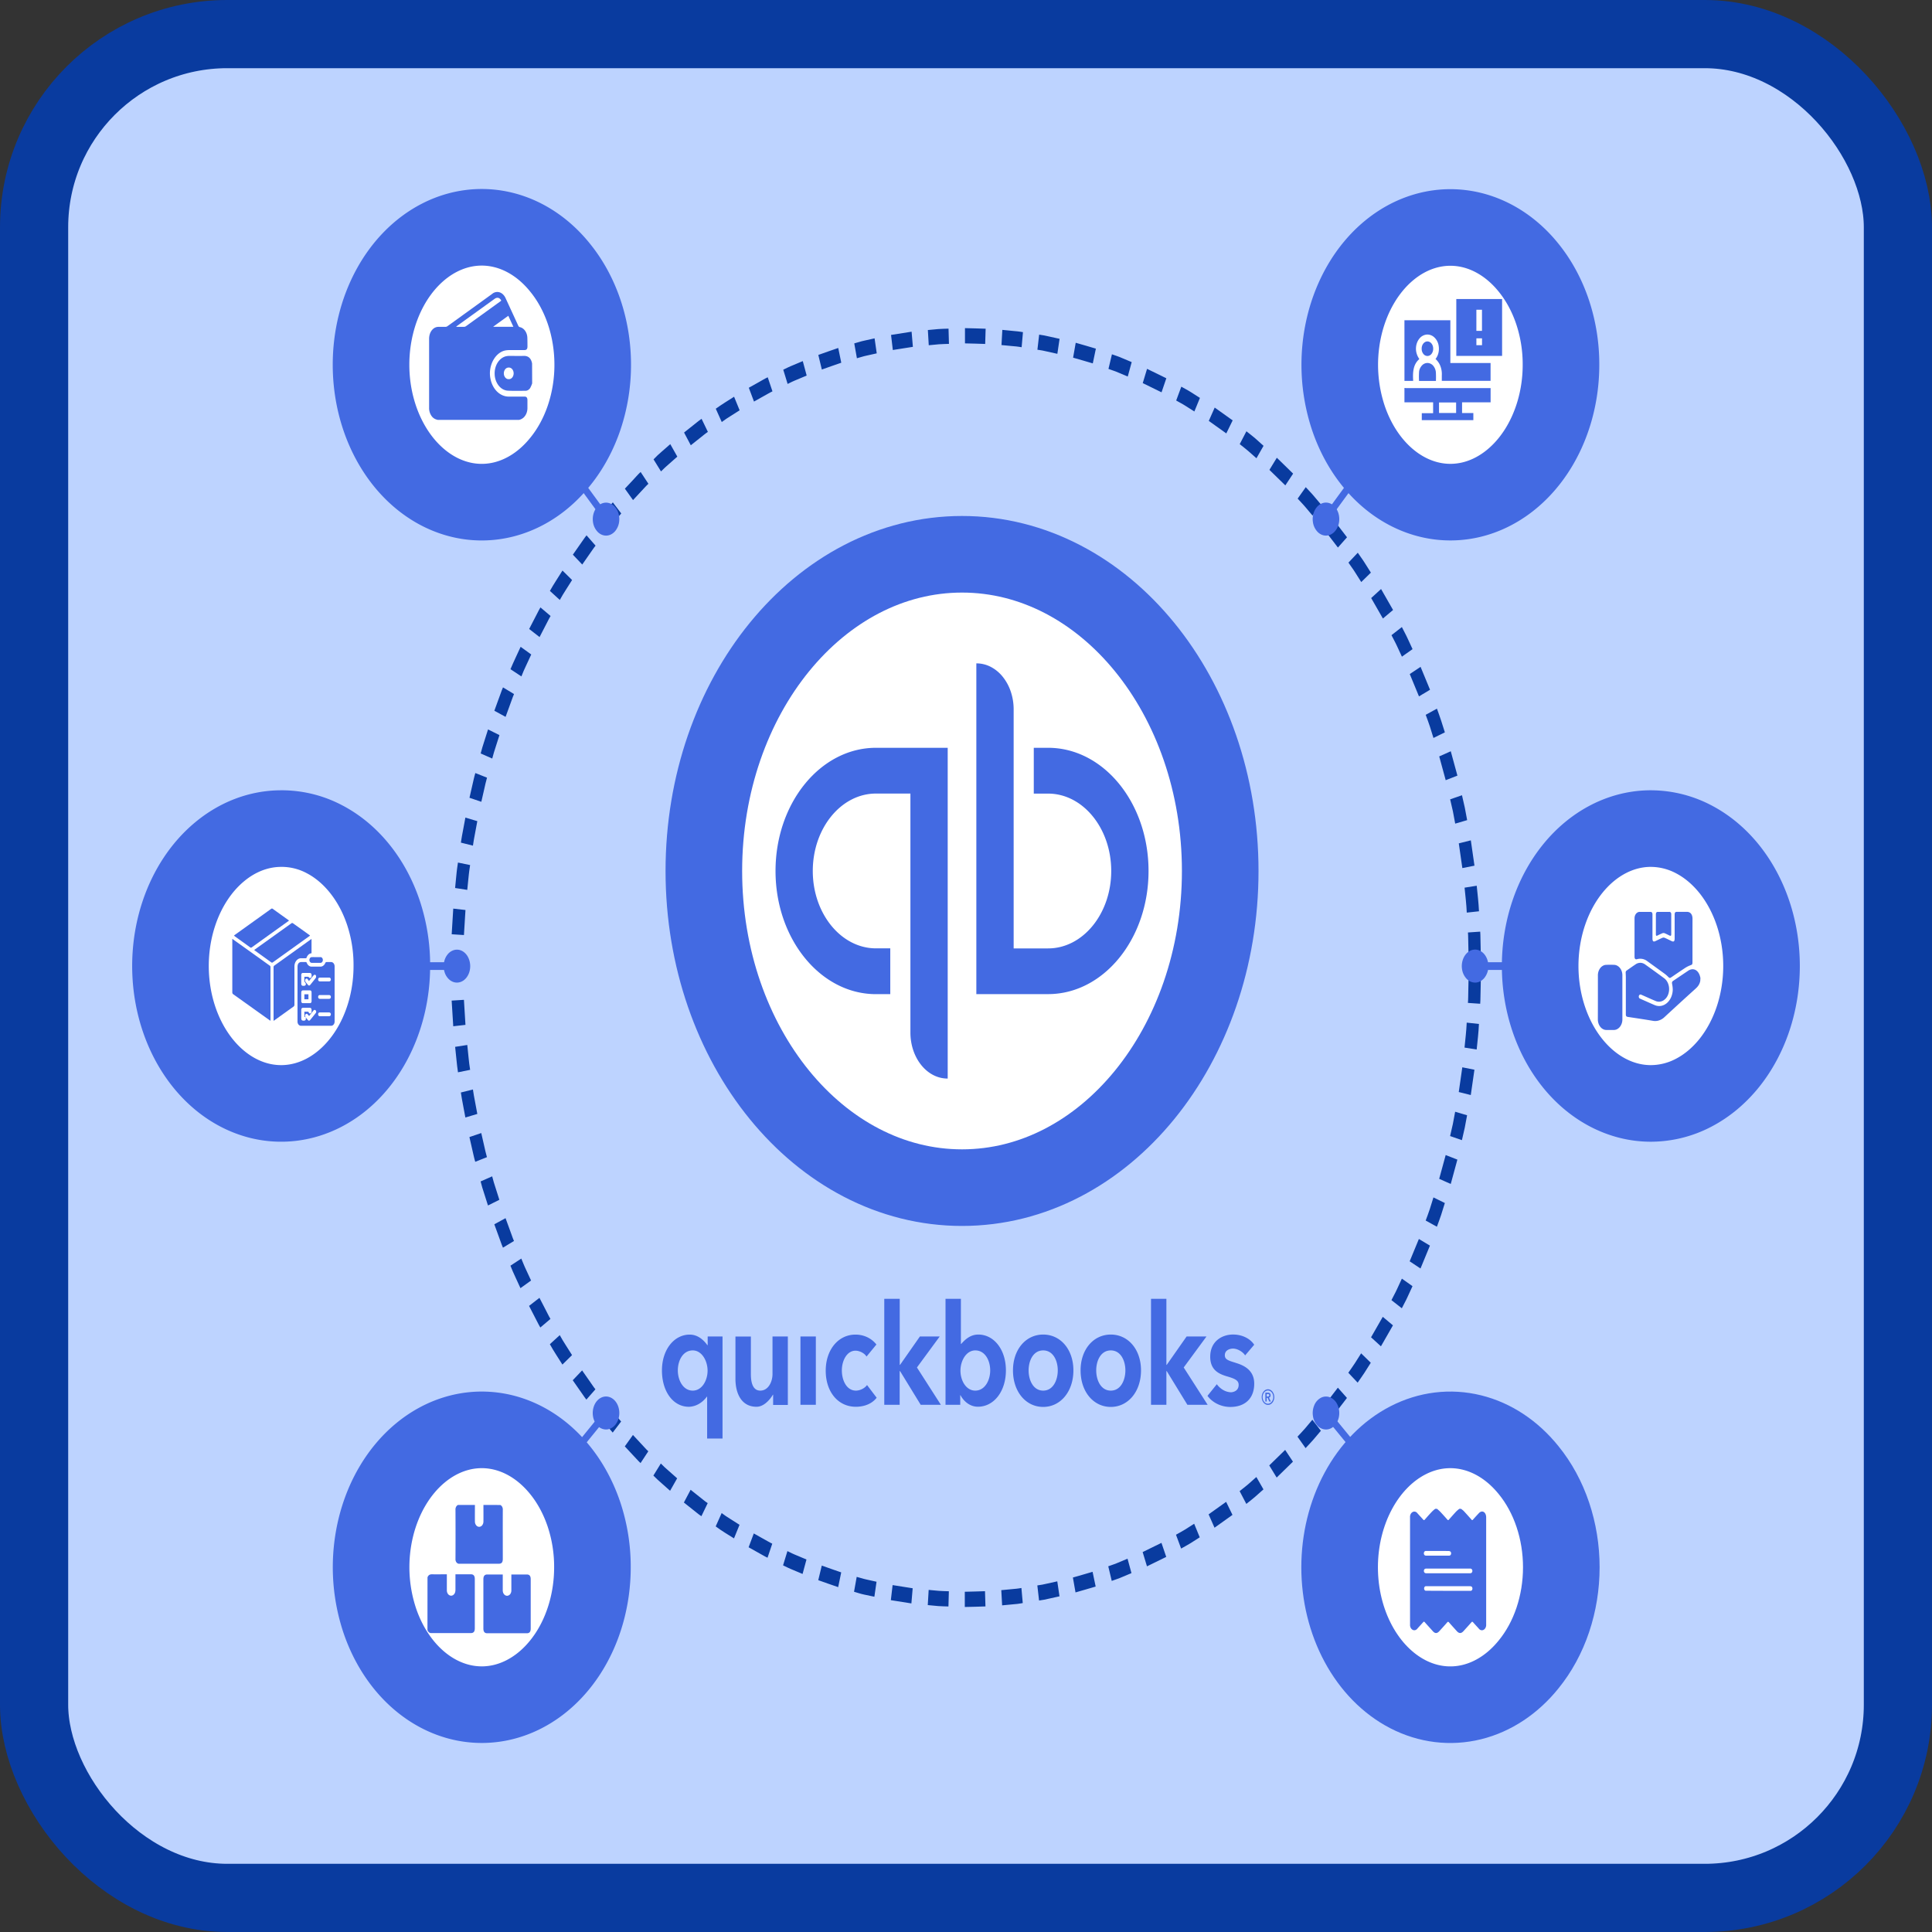 <svg xmlns="http://www.w3.org/2000/svg" fill="none" viewBox="0 0 170 170"><rect x="0" y="0" width="170" height="170" fill="#333333" stroke="none"/><rect x="3" y="3" width="164" height="164" rx="17" fill="#BDD3FF" stroke="#093B9F" stroke-width="6"/><path d="M84.65 104.503c12.547 0 22.719-12.476 22.719-27.865 0-15.39-10.172-27.866-22.718-27.866-12.547 0-22.718 12.476-22.718 27.866 0 15.39 10.17 27.865 22.718 27.865z" fill="#fff" stroke="#436AE2" stroke-width="6.74" stroke-linecap="round" stroke-linejoin="round"/><path d="M68.24 76.64c0 5.983 3.955 10.837 8.836 10.837h1.261v-4.03h-1.261c-3.063 0-5.558-3.052-5.558-6.81 0-3.756 2.491-6.81 5.558-6.81h3.033V90.88c.002.532.089 1.058.255 1.548.167.49.41.934.714 1.308.305.374.666.67 1.062.87.397.2.822.301 1.25.298V65.8h-6.314c-4.88 0-8.836 4.851-8.836 10.838zm23.986-10.837h-1.262v4.028h1.262c3.063 0 5.553 3.052 5.553 6.808s-2.49 6.813-5.553 6.813h-3.033V62.395a4.902 4.902 0 0 0-.256-1.548 4.207 4.207 0 0 0-.714-1.308 3.3 3.3 0 0 0-1.063-.87 2.715 2.715 0 0 0-1.25-.297v29.102h6.316c4.879 0 8.836-4.85 8.836-10.837S97.105 65.8 92.226 65.8v.002zM111.801 122.77c0-.166-.116-.227-.236-.227h-.222v.777h.113v-.325h.083l.148.325h.138l-.17-.34a.164.164 0 0 0 .105-.07.248.248 0 0 0 .041-.14zm-.345.113v-.222h.107c.06 0 .128.022.128.107 0 .085-.075.115-.139.115h-.096zm.107-.637a.488.488 0 0 0-.304.122.684.684 0 0 0-.198.31.838.838 0 0 0-.028.395.75.75 0 0 0 .153.348.53.53 0 0 0 .283.185.46.46 0 0 0 .317-.04.595.595 0 0 0 .247-.252.809.809 0 0 0-.074-.871.573.573 0 0 0-.184-.148.47.47 0 0 0-.216-.049h.004zm0 1.27a.406.406 0 0 1-.259-.101.57.57 0 0 1-.17-.263.711.711 0 0 1-.025-.337.638.638 0 0 1 .13-.296.443.443 0 0 1 .241-.157.385.385 0 0 1 .27.034.51.51 0 0 1 .21.216.688.688 0 0 1-.065.737.48.48 0 0 1-.154.125.392.392 0 0 1-.182.042h.004zm-36.247-1.153c-.824 0-1.24-.904-1.24-1.777 0-.873.45-1.737 1.2-1.737.35 0 .794.215.969.518l.872-1.061c-.428-.547-1.096-.872-1.842-.872-1.517 0-2.618 1.335-2.618 3.176 0 1.87 1.09 3.174 2.648 3.174.748 0 1.428-.265 1.834-.796l-.848-1.117c-.2.284-.612.492-.98.492h.005zm-4.883 1.249h1.354v-6.014h-1.354v6.014zm-2.459-2.717c0 .707-.376 1.468-1.075 1.468-.534 0-.828-.473-.828-1.443v-3.318h-1.358v3.732c0 1.243.506 2.45 1.856 2.45.641 0 1.17-.614 1.44-1.061h.02v.899h1.294v-6.024h-1.349v3.297zm-5.703-2.532h-.03c-.192-.266-.71-.929-1.551-.929-1.38 0-2.444 1.327-2.444 3.152 0 1.858.981 3.2 2.378 3.2a1.87 1.87 0 0 0 .863-.248c.271-.154.515-.374.715-.648h.02v3.688h1.355v-8.98H62.27v.765zm-1.315 4c-.837 0-1.313-.896-1.313-1.781 0-.847.437-1.757 1.313-1.757.806 0 1.305.929 1.305 1.781 0 .852-.486 1.757-1.305 1.757zm30.836-4.933c-1.54 0-2.658 1.327-2.658 3.152 0 1.89 1.143 3.216 2.658 3.216 1.516 0 2.658-1.34 2.658-3.216 0-1.826-1.118-3.152-2.658-3.152zm0 4.933c-.883 0-1.282-.929-1.282-1.781 0-.852.402-1.757 1.282-1.757.881 0 1.283.91 1.283 1.757 0 .847-.4 1.781-1.283 1.781zm16.925-2.451c-.697-.205-.942-.314-.942-.664 0-.478.493-.583.716-.583.42 0 .895.308 1.069.6l.799-.938c-.369-.569-1.095-.9-1.861-.9-.981 0-2.009.604-2.009 1.954 0 1.16.741 1.509 1.466 1.725.764.218 1.036.377 1.036.755 0 .556-.515.648-.691.648a1.478 1.478 0 0 1-.672-.202 1.822 1.822 0 0 1-.558-.507l-.822 1.022c.448.611 1.218.978 2.005.978 1.323 0 2.109-.774 2.109-2.05 0-1.221-.962-1.633-1.645-1.833v-.005zm-2.559-2.312h-1.746l-1.748 2.495h-.031v-5.809h-1.353v9.326h1.353v-2.966h.031l1.818 2.966h1.782l-2.108-3.286 2.006-2.728-.004.002zm-20.075-.17c-.619 0-1.075.332-1.506.827h-.026v-3.971h-1.353v9.326h1.295v-.85h.02c.168.315.398.573.666.751.27.178.57.27.874.267 1.398 0 2.459-1.344 2.459-3.2 0-1.824-1.048-3.15-2.428-3.15zm-.266 4.933c-.817 0-1.305-.893-1.305-1.757 0-.864.5-1.781 1.305-1.781.876 0 1.312.91 1.312 1.757 0 .885-.475 1.781-1.312 1.781zm-3.129-4.763h-1.745l-1.745 2.495h-.03v-5.809h-1.36v9.326h1.355v-2.966h.035l1.817 2.966h1.775l-2.107-3.286 2.005-2.728v.002zm15.053-.17c-1.54 0-2.659 1.327-2.659 3.152 0 1.89 1.143 3.216 2.659 3.216 1.516 0 2.658-1.34 2.658-3.216 0-1.826-1.118-3.152-2.658-3.152zm0 4.933c-.883 0-1.283-.929-1.283-1.781 0-.852.402-1.757 1.283-1.757.88 0 1.283.91 1.283 1.757 0 .847-.4 1.781-1.283 1.781z" fill="#436AE2"/><path fill-rule="evenodd" clip-rule="evenodd" d="m129.738 94.126-1.067-.212-.312 2.175 1.058.265.321-2.228zM130.135 90.1l-1.076-.117c-.032.736-.121 1.46-.193 2.195l1.069.17c.077-.748.167-1.495.2-2.249zM130.302 86.06l-1.08-.02-.023 1.104-.01.552-.007.276-.017.276 1.079.074.017-.281.006-.283.012-.566.023-1.131zM127.135 105.856l-1.004-.494-.32 1.027c-.107.341-.243.673-.363 1.009l.988.544c.123-.344.255-.684.37-1.033l.329-1.053zM128.237 102.036l-1.029-.402-.571 2.093 1.017.452.583-2.143zM129.092 98.134l-1.051-.31-.201 1.077-.243 1.062 1.04.361.249-1.088.206-1.102zM122.568 116.62l-.895-.751-1.032 1.801.87.795 1.057-1.845zM124.289 113.172l-.936-.663-.443.958c-.071.162-.155.313-.235.47l-.239.464.913.716.246-.477c.081-.159.167-.316.239-.48l.455-.988zM125.823 109.603l-.973-.583-.811 1.965.953.632.831-2.014zM116.227 125.897l-.749-.971-.641.762c-.214.252-.447.484-.669.728l.713 1.007c.228-.249.464-.488.685-.745l.661-.781zM118.521 123.007l-.8-.903-1.227 1.599.768.941 1.259-1.637zM120.617 119.912l-.849-.83-.549.868c-.185.288-.386.559-.579.84l.821.871c.197-.287.403-.566.593-.86l.563-.889zM108.448 133.298l-.559-1.148-1.542 1.101.521 1.175 1.58-1.128zM111.174 131.053l-.624-1.088-.725.641c-.244.21-.498.398-.748.601l.589 1.124c.254-.205.514-.398.764-.617l.744-.661zM113.769 128.615l-.686-1.036-1.399 1.365.652 1.069 1.433-1.398zM99.56 138.422l-.346-1.27-.843.353-.211.089-.214.075-.428.152.306 1.286.438-.156.22-.077.215-.09.863-.362zM102.619 136.994l-.42-1.235-1.655.81.38 1.256 1.695-.831zM105.567 135.272l-.49-1.194-.792.504c-.265.165-.535.307-.808.461l.452 1.218c.276-.158.556-.304.827-.472l.811-.517zM89.994 141.057l-.118-1.327c-.147.022-.293.052-.44.064l-.445.042-.887.084.075 1.338.909-.086.454-.043c.15-.017.301-.05.452-.072zM93.227 140.463l-.195-1.318-.875.194-.439.095-.441.069.152 1.329.452-.072.449-.098.897-.199zM96.41 139.604l-.272-1.298c-.575.175-1.154.335-1.732.502l.23 1.311c.59-.174 1.184-.334 1.774-.515zM80.195 141.087l.113-1.333-1.766-.279-.156 1.326 1.81.286zM83.455 141.356l.037-1.339c-.297-.013-.594-.011-.89-.036l-.887-.083-.079 1.336.909.086c.302.025.607.024.91.036zm3.257-.004-.04-1.34c-.593.014-1.186.043-1.778.049v1.34c.603-.004 1.21-.033 1.818-.049zM70.62 138.495l.343-1.272-.842-.354c-.14-.061-.283-.112-.42-.182l-.414-.203-.384 1.254.428.207c.14.072.286.125.427.187l.863.363zm3.132 1.16.268-1.298c-.573-.193-1.142-.398-1.71-.6l-.31 1.285c.582.204 1.166.416 1.752.613zm3.186.844.19-1.319-.875-.194c-.146-.029-.29-.073-.435-.114l-.436-.121-.234 1.31.443.133c.149.043.297.087.447.116l.9.189zM61.718 133.412l.555-1.15-.193-.132c-.063-.047-.125-.099-.187-.148l-.375-.298-.748-.596-.594 1.121.768.611.383.305c.065.05.128.102.193.151l.198.136zm2.868 1.953.487-1.194-.792-.503c-.132-.085-.265-.166-.396-.254l-.384-.276-.526 1.172.394.282c.134.09.27.173.405.265l.812.508zm2.95 1.703.417-1.237c-.14-.064-.274-.141-.409-.218l-.405-.226-.811-.456-.457 1.216.831.466.415.233c.14.079.277.157.419.222zM53.912 126.056l.742-.975-.641-.762c-.107-.133-.214-.252-.32-.383l-.308-.398-.771.936.314.411c.107.132.214.265.328.398l.656.773zM56.363 128.74l.683-1.039-.175-.17-.168-.181-.336-.362-.673-.723-.716 1.004.688.741.346.37.172.185.18.175zM58.963 131.177l.621-1.097-.725-.641c-.12-.107-.243-.211-.361-.321l-.35-.342-.656 1.062.358.349c.121.114.247.22.37.33l.743.66zM47.545 116.809l.891-.755-.128-.226-.12-.232-.24-.469-.48-.929-.915.71.491.953.246.477.123.237.132.234zm1.943 3.262.847-.834-.55-.868c-.09-.146-.186-.288-.272-.436l-.258-.451-.872.796.264.46c.089.154.186.299.279.449l.562.884zm2.108 3.083.796-.907c-.05-.067-.107-.132-.153-.201l-.145-.209-.29-.418-.583-.834-.825.866.597.855.298.427.149.215c.051.069.105.142.156.206zM42.938 106.072l1.001-.5-.326-1.028-.163-.513-.143-.523-1.017.448.146.537.167.526.335 1.053zM44.256 109.784l.97-.588-.101-.245-.091-.253-.183-.503-.367-1.007-.988.54.375 1.03.187.516.094.258.104.252zM45.796 113.347l.934-.672-.444-.959c-.072-.16-.15-.317-.213-.48l-.203-.492-.955.626.207.504c.07.167.15.328.224.493l.45.98zM40.298 94.354l1.07-.217-.079-.544c-.026-.181-.04-.365-.06-.547l-.112-1.097-1.069.165.116 1.123c.02.187.034.375.06.561l.075.556zm.65 3.977L42 98.017l-.2-1.072c-.065-.358-.14-.715-.187-1.08l-1.06.266c.048.373.126.738.191 1.107l.205 1.093zm.87 3.897 1.029-.407c-.102-.346-.175-.703-.258-1.062l-.242-1.061-1.042.355.248 1.088c.087.367.158.733.264 1.087zM39.745 82.207l1.078.069.135-2.203-1.075-.123-.138 2.257zM39.706 86.264l1.08-.027-.023-1.104.023-1.104-1.08-.027-.022 1.131.022 1.13zM39.882 90.302l1.075-.122-.135-2.203-1.08.068.14 2.257zM41.31 70.197l1.043.354.243-1.061c.08-.355.156-.71.257-1.062l-1.028-.407c-.107.354-.18.719-.265 1.081l-.25 1.095zm-.756 3.947 1.06.265c.045-.363.122-.72.186-1.079l.2-1.076-1.05-.313-.205 1.102c-.065.363-.144.728-.191 1.101zm-.509 3.993 1.07.166.111-1.096c.022-.182.034-.366.061-.547l.078-.542-1.069-.22-.08.557c-.028.186-.04.374-.062.561l-.109 1.121zM44.917 58.884l.962.635.202-.493c.07-.162.148-.32.22-.48l.444-.957-.934-.674-.454.98c-.075.165-.154.326-.225.493l-.215.496zM43.499 62.54l.988.538.367-1.006.183-.503.092-.252.101-.246-.97-.587-.104.25-.094.26-.188.514-.375 1.031zM42.295 66.298l1.018.448.144-.522.163-.514.327-1.027-1.003-.5-.335 1.053-.166.526-.148.536zM50.408 48.807l.825.867.582-.835.29-.418.147-.209.153-.2-.795-.907-.157.205-.15.215-.298.427-.597.855zM48.387 51.995l.872.796.258-.45c.087-.15.181-.29.272-.436l.55-.868-.846-.834-.563.89c-.093.148-.19.294-.279.447l-.264.455zM46.562 55.345l.916.711.48-.93.24-.465.12-.232.129-.226-.892-.756-.132.23-.123.24-.246.476-.492.952zM57.506 40.42l.657 1.062.349-.34c.12-.11.242-.215.362-.322l.725-.64-.62-1.1-.75.656c-.122.11-.247.217-.369.329l-.354.356zM54.985 43l.716 1.004.672-.723.336-.361c.056-.061.107-.123.169-.18l.175-.172-.683-1.038-.18.174-.173.184-.344.377-.688.734zm-2.362 2.785.772.938.307-.398c.107-.133.214-.255.32-.382l.642-.763-.74-.976-.66.782c-.107.133-.222.259-.33.392l-.31.407zM65.889 34.12l.456 1.215.81-.455.406-.227.203-.114c.067-.036.138-.068.206-.103l-.416-1.238c-.07.036-.142.07-.214.106l-.208.116-.409.233-.834.466zm-2.907 1.844.526 1.17.386-.274c.13-.088.263-.169.395-.254l.792-.503-.488-1.194-.811.515c-.135.087-.27.171-.404.265l-.396.275zm-2.79 2.096.593 1.121.748-.596c.251-.195.494-.407.755-.583l-.555-1.15c-.267.18-.517.398-.774.597l-.767.61zM75.168 30.215l.233 1.308.434-.125c.144-.042.289-.083.435-.111l.876-.195-.19-1.32-.898.2c-.15.029-.298.071-.445.115l-.445.128zm-3.163 1.016.31 1.285c.57-.2 1.14-.407 1.71-.599l-.267-1.299c-.585.195-1.167.409-1.753.613zM68.92 32.53l.384 1.254.414-.203c.138-.067.28-.12.42-.181l.842-.354-.342-1.272-.863.363c-.143.063-.29.116-.427.186l-.428.207zM84.91 28.873v1.342c.591.006 1.185.034 1.778.05l.04-1.34c-.605-.016-1.212-.044-1.819-.052zm-3.266.167.079 1.338.887-.084c.296-.024.593-.022.89-.036l-.037-1.339c-.304.012-.607.01-.91.036l-.91.085zM78.405 29.471l.156 1.326 1.765-.277-.113-1.334-1.808.285zM94.654 30.162l-.23 1.31c.577.17 1.157.326 1.733.504l.271-1.298c-.59-.183-1.183-.344-1.774-.517zM91.437 29.445l-.153 1.327.442.07.438.096.875.195.195-1.32-.897-.198-.449-.098-.451-.072zM88.197 29.026l-.075 1.337.888.084.443.041c.148.015.294.044.442.065l.117-1.327c-.15-.021-.3-.052-.452-.066l-.454-.044-.909-.09zM103.946 34.024l-.451 1.218.405.227c.134.077.271.147.402.235l.792.503.491-1.195-.808-.515c-.133-.09-.274-.16-.412-.24l-.419-.233zM100.931 32.455l-.379 1.255 1.654.81.421-1.236-1.696-.83zM97.841 31.175l-.306 1.287.428.15.214.076.213.09.843.354.347-1.27-.863-.363-.214-.09c-.073-.03-.146-.053-.214-.078l-.448-.155zM112.351 40.277l-.652 1.069 1.399 1.365.686-1.036-1.433-1.398zM109.674 37.95l-.589 1.13c.248.202.503.392.748.603l.725.64.624-1.094-.739-.663c-.255-.215-.514-.415-.769-.617zM106.884 35.862l-.521 1.174 1.541 1.1.56-1.146-1.58-1.128zM119.474 48.636l-.822.87.292.419c.096.139.197.274.285.422l.55.869.848-.83-.562-.889c-.092-.151-.194-.29-.293-.434l-.298-.427zM117.268 45.639l-.769.941 1.227 1.6.8-.903-1.258-1.638zM114.896 42.867l-.713 1.007.337.362c.106.121.226.238.331.368l.641.762.749-.97-.66-.782c-.107-.133-.226-.252-.34-.377l-.345-.37zM125 58.678l-.953.632.811 1.966.973-.583L125 58.68zM123.353 55.175l-.914.715.241.465c.08.155.162.308.234.47l.443.956.936-.663-.454-.981c-.073-.166-.159-.322-.24-.482l-.246-.48zM121.522 51.829l-.87.795 1.032 1.8.894-.75-1.056-1.845zM128.642 69.974l-1.041.361.244 1.062.2 1.076 1.052-.308-.207-1.103-.248-1.088zM127.656 66.105l-1.016.453.57 2.093 1.031-.402-.585-2.144zM126.438 62.355l-.988.543c.12.337.251.663.362 1.01l.32 1.027 1.004-.494-.334-1.052c-.112-.35-.241-.685-.364-1.034zM130.246 81.977l-1.079.073.016.276.006.276.011.552.023 1.104 1.079-.02-.023-1.132-.012-.565-.005-.283-.016-.281zM129.939 77.937l-1.069.17c.074.731.162 1.46.193 2.195l1.076-.117c-.036-.752-.125-1.5-.2-2.248zM129.421 73.944l-1.059.265.312 2.175 1.067-.212-.32-2.228z" fill="#093B9F"/><path d="m53.133 124.103-5.693 6.999.384.482 5.693-6.999-.384-.482z" fill="#436AE2"/><path d="M49.278 129.357c-1.593-1.978-3.69-3.209-5.932-3.483-2.242-.274-4.49.425-6.364 1.979-1.873 1.554-3.255 3.866-3.909 6.543a14.837 14.837 0 0 0 .322 8.136c.862 2.585 2.419 4.718 4.406 6.037 1.986 1.318 4.28 1.741 6.49 1.195 2.21-.545 4.198-2.025 5.628-4.187 1.43-2.162 2.21-4.873 2.21-7.67a14.574 14.574 0 0 0-.736-4.63c-.49-1.467-1.208-2.8-2.115-3.92z" fill="#fff" stroke="#436AE2" stroke-width="6.74" stroke-linecap="round" stroke-linejoin="round"/><path d="M53.327 125.784a1.036 1.036 0 0 1-.742-.328 1.545 1.545 0 0 1-.406-.839 1.767 1.767 0 0 1 .115-.968c.127-.296.333-.529.583-.657a.955.955 0 0 1 .787-.049c.259.097.483.303.633.582.15.279.219.614.192.949a1.615 1.615 0 0 1-.336.884 1.173 1.173 0 0 1-.379.316.962.962 0 0 1-.447.11zm63.352 0a1.035 1.035 0 0 1-.742-.327 1.542 1.542 0 0 1-.406-.837 1.755 1.755 0 0 1 .114-.967 1.3 1.3 0 0 1 .582-.658.957.957 0 0 1 .786-.05c.259.097.483.302.634.581.15.279.218.614.192.948a1.614 1.614 0 0 1-.336.884 1.175 1.175 0 0 1-.378.315.969.969 0 0 1-.446.111z" fill="#436AE2"/><path d="m116.869 124.076-.383.483 5.815 7.095.383-.483-5.815-7.095z" fill="#436AE2"/><path d="M134.502 129.358c-1.362-1.691-3.097-2.843-4.986-3.309-1.889-.467-3.848-.228-5.627.688-1.78.915-3.301 2.465-4.371 4.453-1.071 1.989-1.642 4.327-1.642 6.718 0 2.392.571 4.73 1.642 6.718 1.07 1.989 2.591 3.539 4.371 4.454 1.779.915 3.738 1.154 5.627.688 1.889-.467 3.624-1.619 4.986-3.31.912-1.117 1.637-2.449 2.131-3.916.494-1.468.749-3.043.749-4.634 0-1.591-.255-3.166-.749-4.633-.494-1.468-1.219-2.799-2.131-3.917z" fill="#fff" stroke="#436AE2" stroke-width="6.74" stroke-linecap="round" stroke-linejoin="round"/><path d="M116.677 47.128c-.271 0-.533-.116-.743-.329a1.548 1.548 0 0 1-.405-.839 1.76 1.76 0 0 1 .115-.968c.127-.296.334-.528.584-.657a.958.958 0 0 1 .787-.048c.259.097.483.303.633.583.15.28.218.615.191.949a1.617 1.617 0 0 1-.337.884 1.186 1.186 0 0 1-.378.315.972.972 0 0 1-.447.11z" fill="#436AE2"/><path d="m123.472 35.796-6.703 9.169.403.455 6.703-9.169-.403-.455z" fill="#436AE2"/><path d="M134.501 23.552c-1.592-1.976-3.688-3.205-5.928-3.478-2.241-.273-4.489.426-6.361 1.98-1.871 1.554-3.251 3.865-3.905 6.54a14.831 14.831 0 0 0 .323 8.132c.862 2.582 2.419 4.714 4.404 6.031 1.986 1.318 4.278 1.74 6.487 1.195 2.208-.546 4.195-2.025 5.624-4.186 1.428-2.161 2.209-4.87 2.209-7.665a14.571 14.571 0 0 0-.736-4.63c-.49-1.467-1.21-2.799-2.117-3.919z" fill="#fff" stroke="#436AE2" stroke-width="6.74" stroke-linecap="round" stroke-linejoin="round"/><path d="M40.208 84.668h-6.702v.679h6.702v-.678z" fill="#436AE2"/><path d="M24.74 72.909c-1.926 0-3.81.708-5.41 2.037-1.603 1.328-2.851 3.217-3.588 5.426-.738 2.21-.93 4.64-.555 6.987.376 2.345 1.303 4.5 2.665 6.191 1.362 1.691 3.097 2.843 4.987 3.31 1.889.466 3.847.227 5.627-.688 1.78-.915 3.3-2.465 4.37-4.454 1.07-1.988 1.642-4.326 1.642-6.718a14.586 14.586 0 0 0-.724-4.639c-.486-1.472-1.203-2.809-2.11-3.934-.905-1.125-1.982-2.015-3.167-2.619a8.06 8.06 0 0 0-3.737-.9z" fill="#fff" stroke="#436AE2" stroke-width="6.74" stroke-linecap="round" stroke-linejoin="round"/><path d="M40.208 86.46c-.231 0-.457-.084-.65-.243a1.426 1.426 0 0 1-.43-.65 1.777 1.777 0 0 1-.066-.838c.044-.281.156-.54.319-.742a1.12 1.12 0 0 1 .597-.397.958.958 0 0 1 .675.082c.213.11.396.295.524.534a1.757 1.757 0 0 1 .109 1.36 1.51 1.51 0 0 1-.253.47 1.185 1.185 0 0 1-.379.314.972.972 0 0 1-.446.11zm89.589 0c-.271 0-.533-.116-.742-.328a1.541 1.541 0 0 1-.406-.84 1.759 1.759 0 0 1 .115-.967c.127-.296.333-.529.583-.658a.959.959 0 0 1 .787-.049c.259.098.483.303.633.583.151.279.219.614.193.949a1.626 1.626 0 0 1-.337.884c-.219.273-.516.426-.826.426z" fill="#436AE2"/><path d="M136.498 84.668h-6.701v.679h6.701v-.678z" fill="#436AE2"/><path d="M145.261 72.908c-2.583 0-5.06 1.274-6.887 3.542-1.826 2.268-2.852 5.343-2.852 8.55 0 3.207 1.026 6.283 2.852 8.55 1.827 2.268 4.304 3.542 6.887 3.542a8.126 8.126 0 0 0 3.727-.92c1.182-.608 2.255-1.499 3.16-2.621.904-1.123 1.621-2.456 2.111-3.923.489-1.467.741-3.04.741-4.628s-.252-3.16-.741-4.627c-.49-1.467-1.207-2.8-2.111-3.923-.905-1.123-1.978-2.013-3.16-2.621a8.125 8.125 0 0 0-3.727-.92z" fill="#fff" stroke="#436AE2" stroke-width="6.74" stroke-linecap="round" stroke-linejoin="round"/><path d="m46.532 35.787-.403.455 6.706 9.166.403-.455-6.706-9.166z" fill="#436AE2"/><path d="M49.276 23.543c-1.362-1.692-3.097-2.844-4.987-3.31-1.889-.467-3.848-.228-5.627.687-1.78.915-3.302 2.466-4.372 4.454-1.07 1.99-1.642 4.327-1.642 6.72 0 2.391.572 4.73 1.642 6.718 1.07 1.989 2.592 3.539 4.372 4.454 1.78.915 3.738 1.155 5.627.688 1.89-.467 3.625-1.619 4.987-3.31.912-1.118 1.636-2.45 2.13-3.917a14.57 14.57 0 0 0 .748-4.634c0-1.59-.254-3.165-.748-4.633s-1.218-2.8-2.13-3.917z" fill="#fff" stroke="#436AE2" stroke-width="6.74" stroke-linecap="round" stroke-linejoin="round"/><path d="M53.327 47.128c-.27 0-.532-.117-.74-.33a1.544 1.544 0 0 1-.405-.837 1.761 1.761 0 0 1 .116-.966c.128-.296.334-.527.583-.656a.957.957 0 0 1 .786-.047c.258.098.481.304.631.583.15.279.218.614.19.947a1.614 1.614 0 0 1-.336.883 1.18 1.18 0 0 1-.379.314.968.968 0 0 1-.447.11zm72.961 85.637h.155c.095.075.187.156.275.242a26.193 26.193 0 0 1 .664.737.075.075 0 0 0 .081 0 .105.105 0 0 0 .031-.035c.214-.236.418-.473.632-.702.086-.09.184-.162.276-.242h.155c.079.054.156.113.229.179.234.251.462.509.691.768a.09.09 0 0 0 .03.031.068.068 0 0 0 .077 0 22.164 22.164 0 0 1 .531-.582.523.523 0 0 1 .15-.122c.264-.133.506.103.506.48v9.423a.563.563 0 0 1-.052.277.406.406 0 0 1-.171.189.303.303 0 0 1-.227.033.36.36 0 0 1-.2-.139c-.166-.186-.337-.365-.501-.552-.055-.064-.093-.067-.149 0-.23.265-.464.519-.697.776-.203.223-.385.22-.586 0-.23-.256-.463-.51-.689-.77-.06-.069-.099-.065-.158 0-.227.266-.459.514-.69.77-.198.22-.381.224-.578 0-.236-.265-.472-.519-.704-.783-.053-.06-.087-.066-.143 0-.165.187-.335.366-.5.552a.372.372 0 0 1-.203.144.308.308 0 0 1-.231-.034.426.426 0 0 1-.172-.194.55.55 0 0 1-.048-.282v-9.407a.561.561 0 0 1 .05-.282.42.42 0 0 1 .174-.192.31.31 0 0 1 .228-.032c.077.02.147.069.2.141.167.187.341.37.507.559.052.059.086.054.136 0 .214-.246.428-.489.654-.725.085-.083.174-.158.267-.226zm1.126 5.67h1.906a.342.342 0 0 0 .127-.017.175.175 0 0 0 .08-.073.242.242 0 0 0 0-.234.175.175 0 0 0-.08-.073.296.296 0 0 0-.117-.018h-3.815a.327.327 0 0 0-.107.016.158.158 0 0 0-.085.071.235.235 0 0 0 0 .241.167.167 0 0 0 .085.071.364.364 0 0 0 .127.016h1.879zm0 1.545h1.898a.637.637 0 0 0 .107 0 .135.135 0 0 0 .063-.026.154.154 0 0 0 .049-.055.226.226 0 0 0 .027-.157c-.014-.114-.084-.168-.213-.168h-3.83a.33.33 0 0 0-.077 0 .161.161 0 0 0-.093.073.23.23 0 0 0-.035.13.235.235 0 0 0 .039.127.16.16 0 0 0 .096.068.737.737 0 0 0 .094 0l1.875.008zm-.927-3.507h-1.013a.142.142 0 0 0-.081.013.174.174 0 0 0-.067.06.25.25 0 0 0-.031.193c.022.095.089.146.197.146h1.993a.252.252 0 0 0 .093-.015.161.161 0 0 0 .07-.058.243.243 0 0 0 .029-.199.21.21 0 0 0-.05-.085.249.249 0 0 0-.152-.051c-.33-.006-.66-.004-.989-.004h.001zm23.122-50.165c-.054.306-.213.507-.413.687-.915.827-1.826 1.66-2.733 2.5a1.26 1.26 0 0 1-.498.298c-.18.055-.369.065-.552.026-.725-.123-1.453-.23-2.18-.34-.131-.022-.173-.075-.173-.241v-3.2c0-.146-.007-.292-.014-.436a.247.247 0 0 1 .018-.121.179.179 0 0 1 .072-.085c.256-.178.509-.361.767-.531a.725.725 0 0 1 .428-.145c.15 0 .298.05.428.145.57.405 1.14.819 1.71 1.24.178.148.308.37.366.626.058.256.04.529-.05.77a1.028 1.028 0 0 1-.443.543.736.736 0 0 1-.621.053c-.417-.172-.829-.363-1.243-.544-.027-.013-.055-.026-.083-.035a.122.122 0 0 0-.114.01.167.167 0 0 0-.046.044.244.244 0 0 0-.029.062.245.245 0 0 0 .008.141.187.187 0 0 0 .036.057.134.134 0 0 0 .05.036c.187.085.375.166.562.249.248.11.495.224.748.327a.98.98 0 0 0 .551.064c.185-.032.361-.118.514-.25.154-.132.28-.307.369-.51.09-.204.139-.431.145-.663a2.624 2.624 0 0 0-.056-.493c-.027-.15-.012-.215.095-.288l1.305-.88c.472-.319.945-.063 1.079.584.003.01.007.018.012.026l-.015.274z" fill="#436AE2"/><path d="M148.924 82.744v1.91c0 .21-.028.227-.187.284a2.353 2.353 0 0 0-.477.244c-.404.266-.802.54-1.203.812-.128.087-.158.073-.273-.042a2.786 2.786 0 0 0-.32-.278c-.505-.368-1.012-.732-1.517-1.1a1.004 1.004 0 0 0-.898-.174c-.146.04-.223-.033-.223-.217V80.82a.696.696 0 0 1 .031-.228.58.58 0 0 1 .103-.193.45.45 0 0 1 .156-.125.372.372 0 0 1 .184-.036h.914c.137 0 .189.07.189.243v2.097c0 .247.081.317.264.23.205-.098.409-.202.615-.29a.26.26 0 0 1 .193 0c.204.087.404.19.606.287.202.097.274.023.274-.237V80.5c0-.208.045-.265.214-.265h.862c.315 0 .496.227.496.617-.003.632-.003 1.26-.003 1.891zm-8.322 5.005V85.87a1.138 1.138 0 0 1 .046-.369.992.992 0 0 1 .16-.316.77.77 0 0 1 .247-.212.627.627 0 0 1 .295-.075c.214-.01.431-.01.651 0a.622.622 0 0 1 .298.073.77.77 0 0 1 .25.213c.071.092.126.2.162.32.035.119.051.246.045.373v3.766c.006.132-.011.263-.049.386a.985.985 0 0 1-.172.327.762.762 0 0 1-.264.213.625.625 0 0 1-.311.06h-.607a.623.623 0 0 1-.294-.071.76.76 0 0 1-.248-.209.958.958 0 0 1-.162-.313 1.128 1.128 0 0 1-.051-.366c.002-.641.004-1.282.004-1.922z" fill="#436AE2"/><path d="M145.704 81.335v-.874c0-.15.054-.223.175-.223h1.003a.127.127 0 0 1 .07.01.16.16 0 0 1 .06.046.233.233 0 0 1 .043.162v1.756c0 .122-.044.156-.136.114-.151-.07-.298-.151-.451-.212a.262.262 0 0 0-.184 0 5.72 5.72 0 0 0-.443.208c-.099.047-.137.013-.137-.117v-.87zM123.579 28.18h4.04v3.763h3.539v1.569h-4.291v-.465a1.976 1.976 0 0 0-.12-.821 1.584 1.584 0 0 0-.433-.639c.117-.145.204-.324.253-.52.049-.196.059-.405.028-.607a1.273 1.273 0 0 0-.38-.767.882.882 0 0 0-.677-.254.934.934 0 0 0-.646.358c-.304.368-.485 1.11 0 1.797-.551.466-.593 1.166-.544 1.922h-.767l-.002-5.336zm0 5.96c.057 0 .107.01.169.01h7.413v1.252h-2.511v.943h.992v.623h-4.537v-.612h.997v-.953h-2.523V34.14zm4.547 1.276h-1.504v.921h1.504v-.92z" fill="#436AE2"/><path d="M132.172 31.317h-4.03V26.31h4.03v5.008zm-2.263-2.203h.493v-1.858h-.493v1.858zm.497.655h-.496v.604h.496v-.604zm-4.057 3.75h-1.485c-.016-.28-.014-.56.006-.84a.98.98 0 0 1 .272-.544.656.656 0 0 1 .49-.196.683.683 0 0 1 .477.243c.13.15.214.35.236.569.013.256.015.512.004.768zm-.746-2.195a.459.459 0 0 1-.357-.181.7.7 0 0 1-.15-.443.746.746 0 0 1 .031-.25.671.671 0 0 1 .108-.213.538.538 0 0 1 .167-.144.424.424 0 0 1 .399 0c.063.034.12.082.167.144a.671.671 0 0 1 .108.214c.024.08.035.164.032.25a.71.71 0 0 1-.149.44.459.459 0 0 1-.356.183zM20.439 82.611l.778.555 2.507 1.793c.023.01.043.03.057.056a.175.175 0 0 1 .02.088V89.819c-.03-.018-.055-.032-.078-.049l-3.194-2.281a.165.165 0 0 1-.068-.076.222.222 0 0 1-.02-.11V82.76l-.002-.149zm5.74 4.842v-2.361c0-.295.12-.44.357-.442h.376c.016.002.03.01.044.02.014.01.025.024.033.041.04.108.104.2.186.26a.403.403 0 0 0 .273.085h.733a.407.407 0 0 0 .263-.084.564.564 0 0 0 .183-.249.14.14 0 0 1 .039-.048.108.108 0 0 1 .052-.022c.134-.008.269 0 .405 0a.255.255 0 0 1 .124.025.31.31 0 0 1 .107.086c.03.038.053.083.069.132.015.05.022.102.02.155v4.817a.457.457 0 0 1-.02.154.39.39 0 0 1-.07.13.302.302 0 0 1-.106.084.248.248 0 0 1-.124.023h-2.625a.248.248 0 0 1-.126-.023.302.302 0 0 1-.107-.086.392.392 0 0 1-.069-.133.455.455 0 0 1-.018-.156v-2.408zm.696 2.044-.092-.035v-.443h.35c.05.133.107.18.177.154.096-.035.107-.133.107-.238v-.047c0-.148-.053-.209-.174-.21h-.568c-.114 0-.166.062-.166.203v.73a.31.31 0 0 0 .039.142c.038.064.236.077.301.026.09-.067.07-.164.044-.265l.194.231c.011.018.025.033.04.044.016.01.034.017.052.02.018.001.036-.001.053-.009a.126.126 0 0 0 .046-.034c.174-.207.344-.42.512-.636a.158.158 0 0 0 .026-.05.182.182 0 0 0-.005-.119.145.145 0 0 0-.03-.047.119.119 0 0 0-.086-.052.111.111 0 0 0-.09.036.675.675 0 0 0-.077.09l-.327.41c-.107-.079-.154-.266-.3-.16-.082.068-.066.166-.026.259zm.094-2.353h-.298c-.1 0-.162.06-.163.194v.741a.21.21 0 0 0 .007.078.18.18 0 0 0 .033.066.135.135 0 0 0 .054.04c.02.008.041.01.062.006h.598c.02.003.042 0 .062-.008a.137.137 0 0 0 .053-.041.182.182 0 0 0 .032-.067.209.209 0 0 0 .006-.078v-.742c0-.132-.053-.187-.156-.19-.104-.002-.193 0-.29 0zm-.187-1.195h.183c.085 0 .177-.03.243.083.016.027.08.027.116.016.078-.027.107-.121.09-.273a.202.202 0 0 0-.012-.064.168.168 0 0 0-.03-.053.132.132 0 0 0-.046-.034.11.11 0 0 0-.053-.01h-.627a.107.107 0 0 0-.055.01.13.13 0 0 0-.047.039.17.17 0 0 0-.029.058.198.198 0 0 0-.007.069v.778a.2.2 0 0 0 .008.065c.006.021.016.04.028.056a.135.135 0 0 0 .043.038.11.11 0 0 0 .053.013c.159.02.244-.014.269-.112.006-.027.013-.064 0-.082-.034-.06-.075-.115-.13-.196l.003-.4zm.402.379a1.82 1.82 0 0 0-.107-.164.14.14 0 0 0-.043-.04.112.112 0 0 0-.106-.005.134.134 0 0 0-.045.037.17.17 0 0 0-.03.055.2.2 0 0 0 .034.186c.067.091.137.177.213.265a.137.137 0 0 0 .045.041.109.109 0 0 0 .109 0 .138.138 0 0 0 .044-.041c.163-.198.32-.398.481-.604a.246.246 0 0 0 .033-.086.274.274 0 0 0 0-.096c-.027-.12-.145-.142-.226-.044-.135.153-.26.314-.402.496zm1.371.027h.395c.1 0 .164-.07.162-.17a.21.21 0 0 0-.015-.07.175.175 0 0 0-.035-.055.134.134 0 0 0-.051-.034.114.114 0 0 0-.057-.005h-.799c-.107 0-.162.068-.161.171.001.104.062.163.167.165l.394-.002zm0 1.535h.395c.106 0 .164-.067.164-.168 0-.1-.063-.167-.165-.167h-.79c-.106 0-.163.064-.163.167 0 .104.06.166.164.168h.395zm0 1.194h-.395c-.107 0-.164.061-.166.165-.002.103.059.17.161.17h.79c.107 0 .166-.066.167-.166.001-.101-.064-.169-.172-.17l-.385.001z" fill="#436AE2"/><path d="M27.412 82.622v1.255a.446.446 0 0 0-.265.12.625.625 0 0 0-.172.279c-.008.024-.049.04-.076.042h-.386a.48.48 0 0 0-.236.049.587.587 0 0 0-.2.163.757.757 0 0 0-.131.25.88.88 0 0 0-.038.295v3.307a.24.24 0 0 1-.022.121.178.178 0 0 1-.075.082c-.544.386-1.086.778-1.628 1.167l-.112.077v-4.696a.191.191 0 0 1 .01-.096.147.147 0 0 1 .053-.07c1.075-.768 2.15-1.539 3.222-2.313l.056-.032zm-.132-.292-1.244.892-2.022 1.45a.115.115 0 0 1-.077.032.116.116 0 0 1-.078-.031c-.467-.339-.935-.673-1.402-1.01-.028-.018-.054-.039-.09-.067.03-.025.052-.045.076-.062l3.2-2.292a.12.12 0 0 1 .119-.013c.492.347.982.698 1.47 1.05a.435.435 0 0 1 .048.051zm-6.694-.007c.039-.029.067-.053.096-.074l3.166-2.27a.123.123 0 0 1 .082-.034c.03 0 .058.012.082.033.447.324.896.644 1.344.965l.077.06-.085.065c-1.061.76-2.122 1.522-3.182 2.284a.124.124 0 0 1-.082.033.124.124 0 0 1-.083-.033c-.438-.319-.878-.633-1.319-.949l-.096-.08z" fill="#436AE2"/><path d="M27.823 84.219h.367a.167.167 0 0 1 .082.013.2.2 0 0 1 .07.053c.021.024.037.053.049.084a.307.307 0 0 1 0 .202.26.26 0 0 1-.048.084.2.2 0 0 1-.071.053.166.166 0 0 1-.082.014h-.763a.184.184 0 0 1-.142-.074.285.285 0 0 1-.06-.177c0-.067.022-.13.06-.178a.184.184 0 0 1 .142-.073c.132-.004.265-.001.396-.001zm-.682 3.27v.44h-.358v-.44h.358zm18.533-50.542h-7.17a.109.109 0 0 0-.025-.013.809.809 0 0 1-.525-.359 1.203 1.203 0 0 1-.196-.703v-6.037a1.436 1.436 0 0 1 .028-.304c.045-.227.151-.427.302-.568a.71.71 0 0 1 .523-.202h.593a.317.317 0 0 0 .164-.057c.293-.205.583-.418.873-.628l3.066-2.216a.684.684 0 0 1 .778-.084c.18.1.326.273.417.49.366.797.735 1.593 1.1 2.39a.23.23 0 0 0 .064.09.172.172 0 0 0 .092.042c.167.04.32.146.435.302.115.155.187.353.206.563.014.266.012.542.014.814 0 .243-.077.337-.274.337h-1.31a2.3 2.3 0 0 0-.321.025c-.915.147-1.57 1.327-1.36 2.446.079.463.285.878.583 1.174.298.295.67.454 1.05.448h1.373c.175 0 .254.097.256.314v.672c.002.165-.027.33-.085.478a1.03 1.03 0 0 1-.251.378.913.913 0 0 1-.4.208zm-5.527-8.21.007.022h.681a.301.301 0 0 0 .165-.056c1.01-.727 2.02-1.456 3.028-2.186.028-.02.053-.042.08-.064-.133-.265-.356-.323-.588-.156l-3.313 2.389-.06.052zm3.263 0 .008.019h1.755l-.446-.97-1.317.951z" fill="#436AE2"/><path d="M46.826 33.736c-.048.143-.107.28-.176.408a.58.58 0 0 1-.201.187.46.46 0 0 1-.247.056c-.51 0-1.022.016-1.532-.012-.3-.022-.582-.182-.793-.447a1.704 1.704 0 0 1-.35-.991c-.017-.383.082-.76.277-1.056.196-.297.474-.491.78-.545.075-.012.152-.02.228-.02.42 0 .84.012 1.259 0 .34-.013.647.133.748.664l.007 1.756zm-2.064-1.393a.339.339 0 0 0-.163.033.41.41 0 0 0-.14.11.528.528 0 0 0-.093.169.617.617 0 0 0 .002.401c.022.064.055.12.095.168.04.048.089.084.141.108a.339.339 0 0 0 .163.03.337.337 0 0 0 .164-.033.41.41 0 0 0 .14-.11.528.528 0 0 0 .093-.169.617.617 0 0 0-.002-.402.524.524 0 0 0-.096-.168.409.409 0 0 0-.14-.107.338.338 0 0 0-.164-.03zm-7.145 106.448c.079-.206.214-.266.39-.266.401.01.803 0 1.205 0h.107v1.414c0 .11.031.217.088.301a.363.363 0 0 0 .225.16.314.314 0 0 0 .254-.057.46.46 0 0 0 .164-.248.894.894 0 0 0 .026-.215v-1.355h1.363c.228 0 .34.133.34.418v4.337c0 .283-.107.416-.34.416H37.98a.294.294 0 0 1-.22-.056.417.417 0 0 1-.147-.21l.004-4.639zm6.404-6.365a.363.363 0 0 1 .174.177c.04.081.056.178.047.272-.006 1.428 0 2.855 0 4.283 0 .315-.1.438-.355.438h-3.45a.26.26 0 0 1-.143-.018.328.328 0 0 1-.122-.094.425.425 0 0 1-.077-.151.49.49 0 0 1-.016-.177c.007-1.428.007-2.856 0-4.283a.512.512 0 0 1 .047-.273c.04-.081.101-.144.173-.177h1.49c0 .484-.006.969 0 1.46 0 .123.04.241.11.328.07.087.165.136.265.136.099 0 .194-.049.264-.136a.526.526 0 0 0 .11-.328c.006-.485 0-.969 0-1.46l1.483.003zm.217 6.106v1.387a.575.575 0 0 0 .031.212.477.477 0 0 0 .104.173c.045.047.098.08.155.097a.302.302 0 0 0 .173.002.371.371 0 0 0 .214-.166.538.538 0 0 0 .08-.296v-1.399h1.364c.23 0 .339.133.339.417v4.339c0 .282-.107.415-.338.415h-3.484c-.235 0-.343-.133-.343-.423v-4.327c0-.28.107-.419.337-.421h1.366l.002-.01z" fill="#436AE2"/></svg>